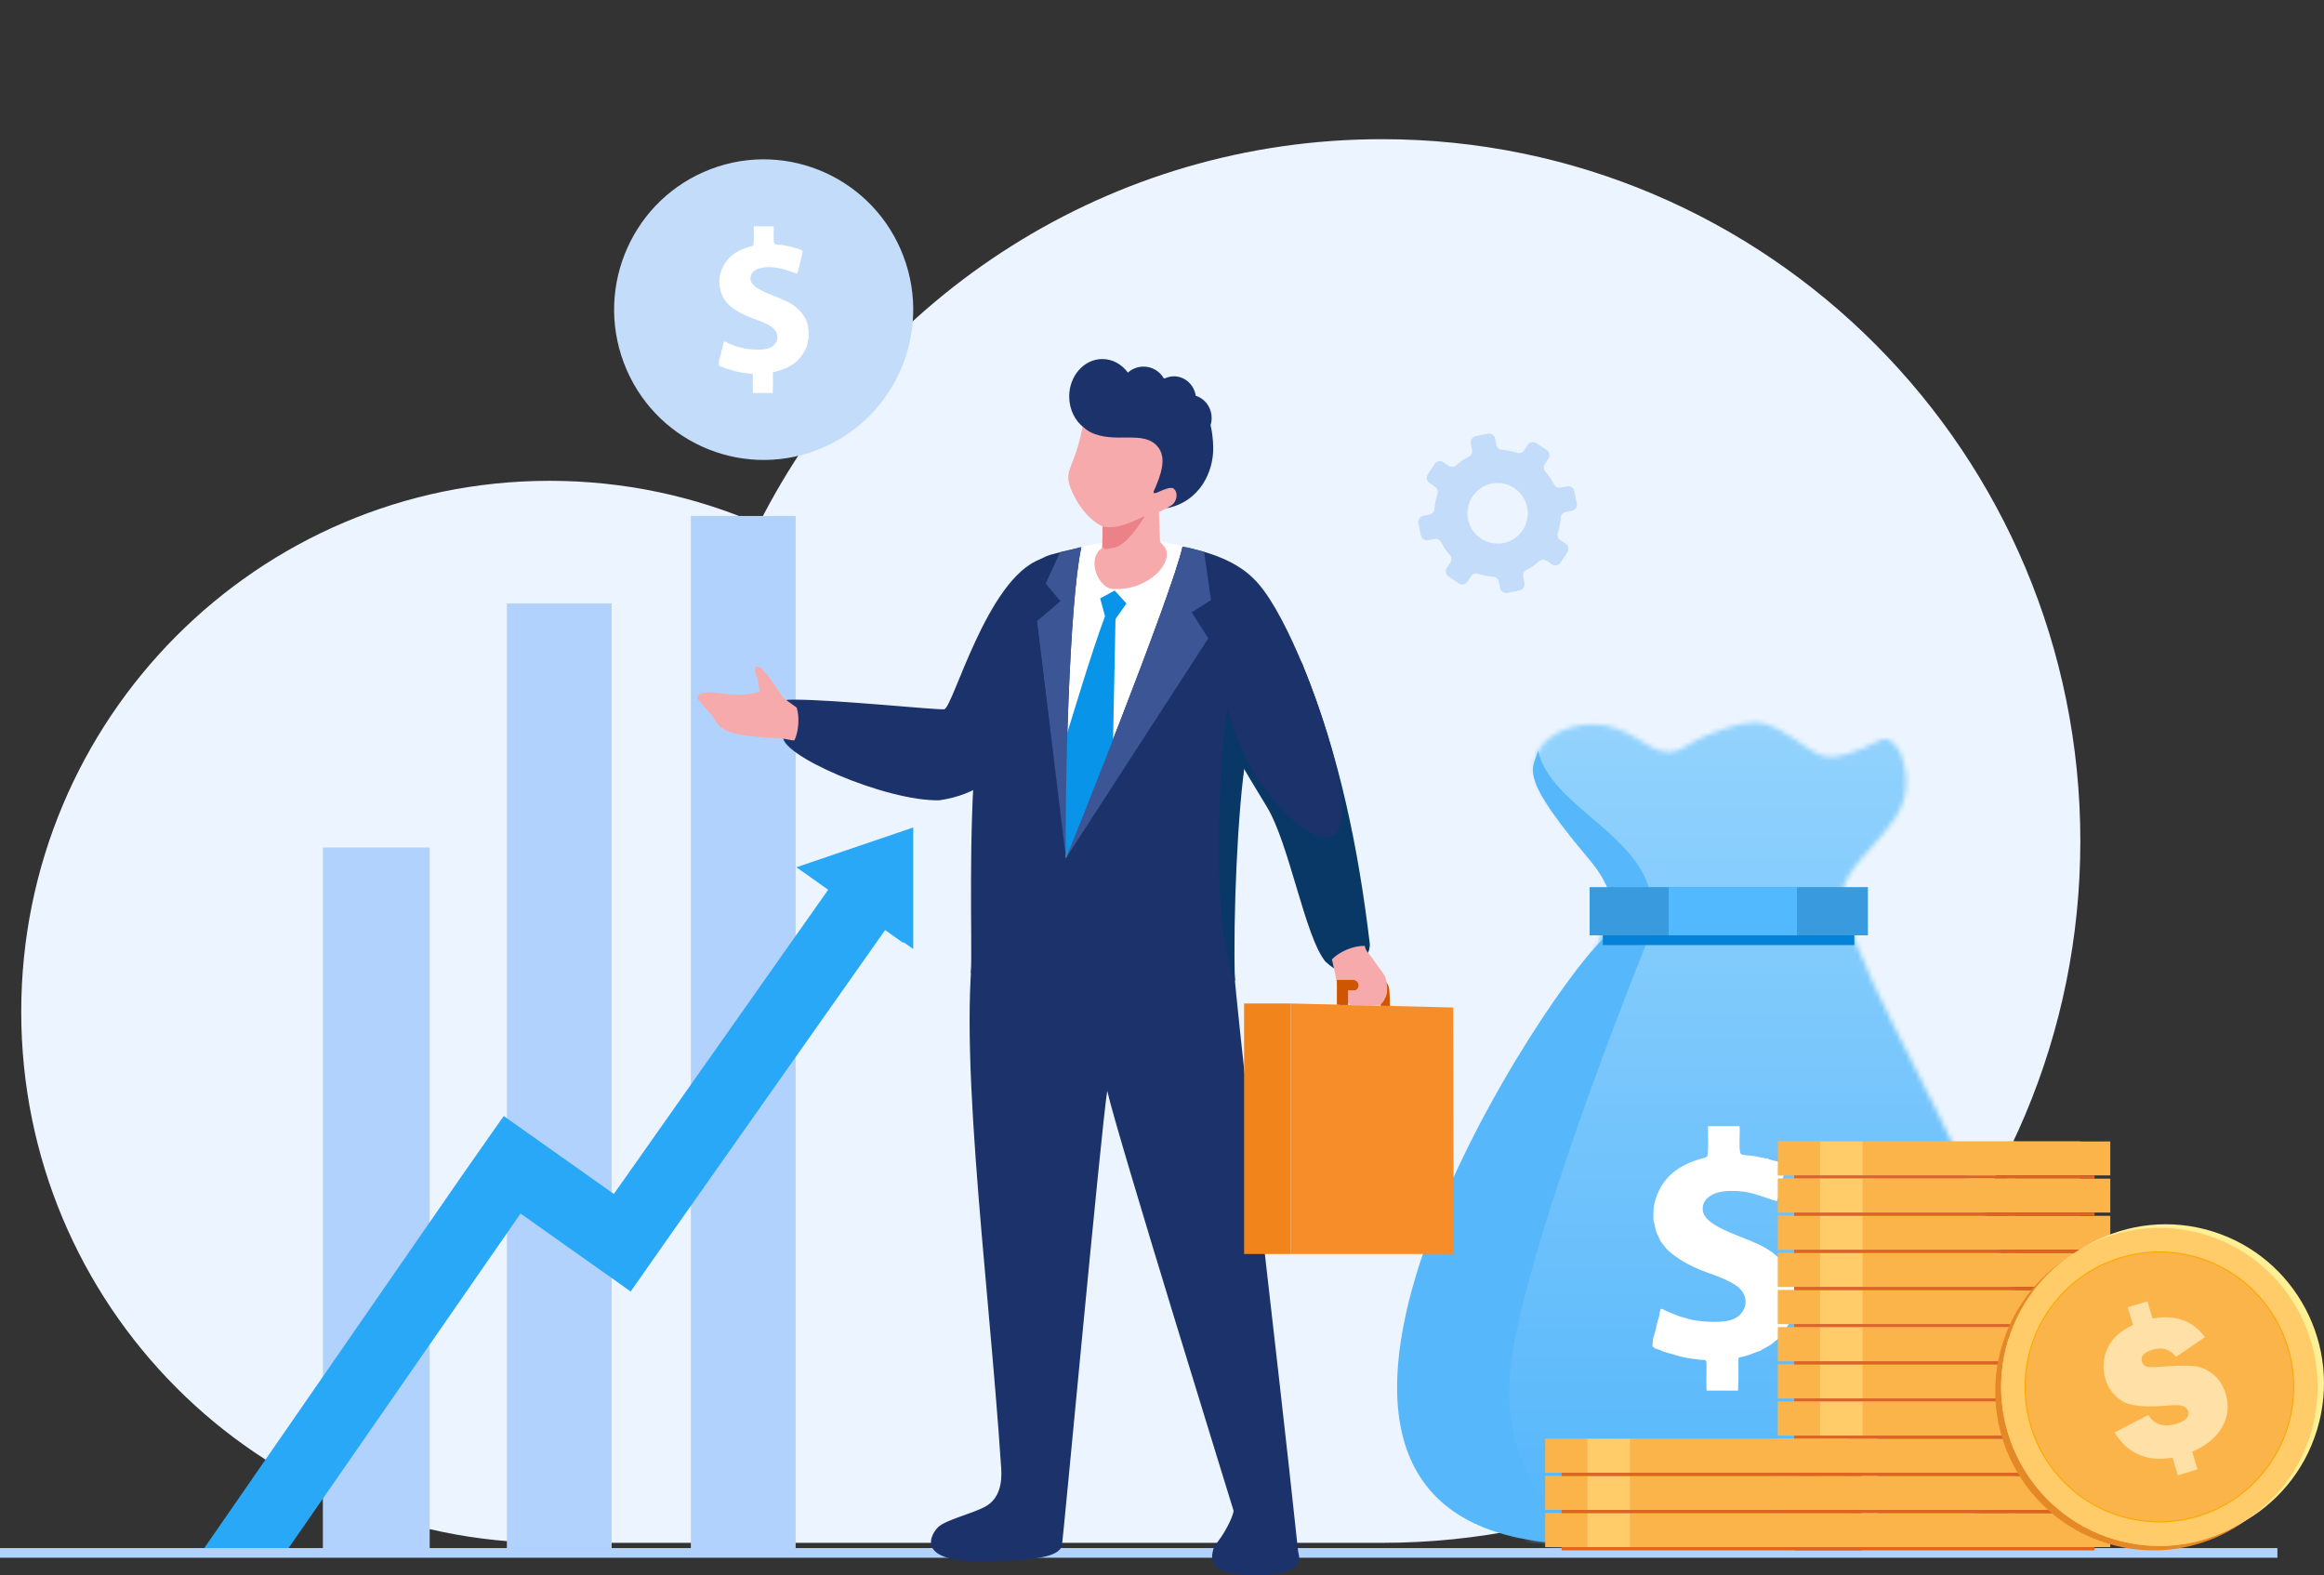 <svg xmlns="http://www.w3.org/2000/svg" width="481" height="326" viewBox="0 0 481 326" fill="none"><rect x="0" y="0" width="481" height="326" fill="#333333" stroke="none"/><g clip-path="url(#clip0_13728_8080)"><path fill-rule="evenodd" clip-rule="evenodd" d="M113.752 99.498C129.133 99.498 143.768 102.695 157.045 108.453C180.892 61.195 229.696 28.802 286.035 28.802C365.86 28.802 430.57 93.825 430.57 174.036C430.57 254.247 365.86 319.27 286.035 319.27H113.752C53.356 319.27 4.395 270.073 4.395 209.385C4.395 148.697 53.356 99.498 113.752 99.498Z" fill="#ECF5FF"></path><mask id="mask0_13728_8080" style="mask-type:luminance" maskUnits="userSpaceOnUse" x="292" y="149" width="129" height="173"><path d="M362.761 149.527C361.016 149.364 353.471 151.488 349.455 154.158C343.411 158.178 340.771 152.881 334.61 150.759C328.45 148.637 321.773 150.756 318.957 154.469C313.667 161.446 326.411 173.488 329.741 177.504C335.021 183.869 333.966 184.932 332.733 189.707C324.204 222.769 245.219 317.477 336.624 321.227C346.556 321.634 353.788 320.936 357.555 320.809C365.039 321.059 387.034 321.604 393.377 320.113C456.553 305.247 390.291 220.376 382.38 189.707C381.149 184.932 380.093 183.869 385.371 177.504C388.153 174.149 392.424 170.4 393.929 165.809C395.281 161.687 394.096 156.62 392.765 154.865C389.949 151.152 389.768 153.483 383.607 155.605C377.447 157.728 376.907 156.591 370.862 152.573C366.847 149.905 364.504 149.364 362.759 149.527" fill="white"></path></mask><g mask="url(#mask0_13728_8080)"><path d="M245.221 148.638H456.555V321.637H245.221V148.638Z" fill="url(#paint0_linear_13728_8080)"></path></g><path fill-rule="evenodd" clip-rule="evenodd" d="M318.353 155.439C317.553 157.799 316.722 158.736 317.715 161.77C319.22 166.363 326.469 174.896 329.248 178.249C334.528 184.614 335.145 191.1 331.593 194.504C317.672 207.858 247.057 317.222 325.753 319.515C310.252 300.257 310.264 288.936 315.537 268.345C321.037 246.862 332.343 216.058 341.418 193.553C341.418 193.553 342.805 192.874 341.841 186.175C339.882 172.576 321.079 167.042 318.353 155.439Z" fill="#56B7FA"></path><path d="M329.008 183.577H386.604V193.553H329.008V183.577Z" fill="#399BDD"></path><path d="M345.364 183.577H371.92V193.553H345.364V183.577Z" fill="#52B9FF"></path><path d="M331.735 193.553H383.791V195.57H331.735V193.553Z" fill="#0482D7"></path><path fill-rule="evenodd" clip-rule="evenodd" d="M342.341 249.403C342.203 250.312 342.179 251.348 342.226 252.325L342.184 252.445C342.336 252.669 342.612 254.354 342.765 254.805C343.02 255.559 343.5 256.278 343.677 256.865C343.815 256.962 344.584 258.041 344.774 258.265C345.222 258.793 345.534 258.958 346.072 259.478C346.597 259.828 347.064 260.218 347.7 260.625C349.405 261.715 351.278 262.588 353.233 263.288C355.747 264.189 359.173 265.396 360.465 267.079C362.279 269.439 360.994 272.841 357.266 273.387C355.132 273.701 351.856 273.524 349.678 272.996C348.988 272.828 348.283 272.566 347.595 272.4C346.974 272.124 344.622 271.273 344.314 270.981L343.715 270.832C343.679 271.107 343.648 271.338 343.477 271.566C343.545 271.918 343.281 272.871 343.134 273.167C343.093 273.444 342.351 276.66 342.105 277.019C342.129 277.325 342.015 278.162 342.012 278.623C342.174 278.727 342.041 278.628 342.201 278.75L342.515 279.046C342.808 279.065 343.912 279.486 344.133 279.659L347.857 280.73L349.588 281.087L352.206 281.428C352.454 281.399 352.464 281.382 352.74 281.434C352.747 281.434 352.913 281.486 352.937 281.494C353.118 281.569 353.025 281.531 353.083 281.586L353.183 281.855C353.259 282.331 353.08 286.805 353.221 287.765H359.723C359.856 285.779 359.786 283.468 359.799 281.475C359.804 280.772 359.946 280.933 360.615 280.773C362.432 280.344 363.241 279.822 364.277 279.545C364.474 279.361 365.705 278.769 366.091 278.512C366.396 278.31 366.665 278.142 366.948 277.913C367.265 277.656 367.433 277.455 367.719 277.343C367.871 277.055 369.133 275.887 370.119 274.153C371.483 271.752 371.133 270.774 371.504 269.938V267.214C371.343 266.807 371.374 266.112 371.281 265.634C370.698 262.654 368.348 260.081 365.879 258.537C361.546 255.829 352.907 254.231 352.437 250.504C352.166 248.361 354.011 247.143 355.746 246.729C357.763 246.246 360.339 246.429 362.287 246.859C363.693 247.167 367.574 248.571 367.684 248.576C367.995 248.181 367.912 247.731 368.179 247.422C368.167 246.982 368.374 246.332 368.522 245.937C368.678 245.002 369.61 241.869 369.504 241.095C368.774 240.594 368.378 240.656 368.005 240.344L367.957 240.376C367.536 240.28 366.076 239.963 365.812 239.709C365.41 239.795 363.758 239.339 363.167 239.241C362.591 239.145 360.732 239.067 360.424 238.884C359.736 238.477 360.199 234.67 360.037 233.052H353.52C353.432 234.252 353.707 238.681 353.314 239.35C352.775 239.951 344.224 240.492 342.338 249.409" fill="white"></path><path d="M88.936 175.377H66.826V321.356H88.936V175.377Z" fill="#B1D2FC"></path><path d="M126.596 124.877H104.906V320.438H126.596V124.877Z" fill="#B1D2FC"></path><path d="M164.678 106.771H142.988V321.357H164.678V106.771Z" fill="#B1D2FC"></path><path fill-rule="evenodd" clip-rule="evenodd" d="M104.256 230.943L119.711 241.881L127.049 247.075L171.409 184.124L167.652 181.465L167.666 181.46L164.824 179.472L189.012 171.232V196.378L186.954 194.94L186.949 195.124L183.194 192.465L138.834 255.416L130.532 267.258L118.749 258.917L107.739 251.126L59.694 320.398L42.272 320.365L95.955 242.785L104.256 230.943Z" fill="#28A8F6"></path><path d="M-0 320.353H471.359V322.353H-0V320.353Z" fill="#B1D2FC"></path><path d="M367.993 313.132H436.766V320.154H367.993V313.132Z" fill="#FBB44A"></path><path d="M367.993 313.132H376.707V320.154H367.993V313.132Z" fill="#FBB44A"></path><path d="M376.708 313.132H385.527V320.154H376.708V313.132Z" fill="#FFCC69"></path><path d="M385.525 313.132H417.234V320.154H385.525V313.132Z" fill="#FBB44A"></path><path d="M415.417 313.132H430.57V320.154H415.417V313.132Z" fill="#FBB44A"></path><path d="M371.349 320.154H433.508V320.823H371.349V320.154Z" fill="#DF641E"></path><path d="M367.993 305.439H436.766V312.461H367.993V305.439Z" fill="#FBB44A"></path><path d="M367.993 305.439H376.707V312.461H367.993V305.439Z" fill="#FBB44A"></path><path d="M376.708 305.439H385.527V312.461H376.708V305.439Z" fill="#FFCC69"></path><path d="M385.525 305.439H417.234V312.461H385.525V305.439Z" fill="#FBB44A"></path><path d="M415.417 305.439H430.57V312.461H415.417V305.439Z" fill="#FBB44A"></path><path d="M371.349 312.463H433.508V313.132H371.349V312.463Z" fill="#DF641E"></path><path d="M367.993 297.748H436.766V304.77H367.993V297.748Z" fill="#FBB44A"></path><path d="M367.993 297.748H376.707V304.77H367.993V297.748Z" fill="#FBB44A"></path><path d="M376.708 297.748H385.527V304.77H376.708V297.748Z" fill="#FFCC69"></path><path d="M385.525 297.748H417.234V304.77H385.525V297.748Z" fill="#FBB44A"></path><path d="M415.417 297.748H430.57V304.77H415.417V297.748Z" fill="#FBB44A"></path><path d="M371.349 304.77H433.508V305.439H371.349V304.77Z" fill="#DF641E"></path><path d="M367.993 282.364H436.766V289.386H367.993V282.364Z" fill="#FBB44A"></path><path d="M367.993 282.364H376.707V289.386H367.993V282.364Z" fill="#FBB44A"></path><path d="M376.708 282.364H385.527V289.386H376.708V282.364Z" fill="#FFCC69"></path><path d="M385.525 282.364H417.234V289.386H385.525V282.364Z" fill="#FBB44A"></path><path d="M415.417 282.364H430.57V289.386H415.417V282.364Z" fill="#FBB44A"></path><path d="M371.349 289.386H433.508V290.055H371.349V289.386Z" fill="#DF641E"></path><path d="M367.993 266.978H436.766V274.001H367.993V266.978Z" fill="#FBB44A"></path><path d="M367.993 266.978H376.707V274.001H367.993V266.978Z" fill="#FBB44A"></path><path d="M376.708 266.978H385.527V274.001H376.708V266.978Z" fill="#FFCC69"></path><path d="M385.525 266.978H417.234V274.001H385.525V266.978Z" fill="#FBB44A"></path><path d="M415.417 266.978H430.57V274.001H415.417V266.978Z" fill="#FBB44A"></path><path d="M371.349 274.002H433.508V274.671H371.349V274.002Z" fill="#DF641E"></path><path d="M367.993 290.055H436.766V297.077H367.993V290.055Z" fill="#FBB44A"></path><path d="M367.993 290.055H376.707V297.077H367.993V290.055Z" fill="#FBB44A"></path><path d="M376.708 290.055H385.527V297.077H376.708V290.055Z" fill="#FFCC69"></path><path d="M385.525 290.055H417.234V297.077H385.525V290.055Z" fill="#FBB44A"></path><path d="M415.417 290.055H430.57V297.077H415.417V290.055Z" fill="#FBB44A"></path><path d="M371.349 297.079H433.508V297.748H371.349V297.079Z" fill="#DF641E"></path><path d="M367.993 274.671H436.766V281.693H367.993V274.671Z" fill="#FBB44A"></path><path d="M367.993 274.671H376.707V281.693H367.993V274.671Z" fill="#FBB44A"></path><path d="M376.708 274.671H385.527V281.693H376.708V274.671Z" fill="#FFCC69"></path><path d="M385.525 274.671H417.234V281.693H385.525V274.671Z" fill="#FBB44A"></path><path d="M415.417 274.671H430.57V281.693H415.417V274.671Z" fill="#FBB44A"></path><path d="M371.349 281.693H433.508V282.362H371.349V281.693Z" fill="#DF641E"></path><path d="M367.993 259.287H436.766V266.309H367.993V259.287Z" fill="#FBB44A"></path><path d="M367.993 259.287H376.707V266.309H367.993V259.287Z" fill="#FBB44A"></path><path d="M376.708 259.287H385.527V266.309H376.708V259.287Z" fill="#FFCC69"></path><path d="M385.525 259.287H417.234V266.309H385.525V259.287Z" fill="#FBB44A"></path><path d="M415.417 259.287H430.57V266.309H415.417V259.287Z" fill="#FBB44A"></path><path d="M371.349 266.309H433.508V266.978H371.349V266.309Z" fill="#DF641E"></path><path d="M367.993 251.594H436.766V258.617H367.993V251.594Z" fill="#FBB44A"></path><path d="M367.993 251.594H376.707V258.617H367.993V251.594Z" fill="#FBB44A"></path><path d="M376.708 251.594H385.527V258.617H376.708V251.594Z" fill="#FFCC69"></path><path d="M385.525 251.594H417.234V258.617H385.525V251.594Z" fill="#FBB44A"></path><path d="M415.417 251.594H430.57V258.617H415.417V251.594Z" fill="#FBB44A"></path><path d="M371.349 258.616H433.508V259.285H371.349V258.616Z" fill="#DF641E"></path><path d="M367.993 236.21H436.766V243.233H367.993V236.21Z" fill="#FBB44A"></path><path d="M367.993 236.21H376.707V243.233H367.993V236.21Z" fill="#FBB44A"></path><path d="M376.708 236.21H385.527V243.233H376.708V236.21Z" fill="#FFCC69"></path><path d="M385.525 236.21H417.234V243.233H385.525V236.21Z" fill="#FBB44A"></path><path d="M415.417 236.21H430.57V243.233H415.417V236.21Z" fill="#FBB44A"></path><path d="M371.349 243.233H433.508V243.901H371.349V243.233Z" fill="#DF641E"></path><path d="M367.993 243.901H436.766V250.924H367.993V243.901Z" fill="#FBB44A"></path><path d="M367.993 243.901H376.707V250.924H367.993V243.901Z" fill="#FBB44A"></path><path d="M376.708 243.901H385.527V250.924H376.708V243.901Z" fill="#FFCC69"></path><path d="M385.525 243.901H417.234V250.924H385.525V243.901Z" fill="#FBB44A"></path><path d="M415.417 243.901H430.57V250.924H415.417V243.901Z" fill="#FBB44A"></path><path d="M371.349 250.925H433.508V251.594H371.349V250.925Z" fill="#DF641E"></path><path d="M477.011 297.576C482.32 280.203 472.609 261.794 455.32 256.459C438.031 251.125 419.71 260.883 414.401 278.256C409.092 295.629 418.803 314.038 436.093 319.373C453.382 324.707 471.702 314.949 477.011 297.576Z" fill="#E58927"></path><path d="M479.549 295.92C484.858 278.547 475.146 260.138 457.857 254.803C440.568 249.468 422.247 259.226 416.938 276.599C411.629 293.972 421.341 312.381 438.63 317.716C455.919 323.051 474.24 313.293 479.549 295.92Z" fill="#FFEF95"></path><path d="M478.234 296.667C483.543 279.294 473.832 260.885 456.543 255.55C439.253 250.215 420.933 259.973 415.624 277.346C410.315 294.719 420.026 313.128 437.315 318.463C454.605 323.798 472.925 314.04 478.234 296.667Z" fill="#FFCC69"></path><path d="M478.235 296.667C478.263 296.575 478.289 296.485 478.314 296.393L415.71 277.074C415.68 277.164 415.651 277.254 415.623 277.346C410.314 294.719 420.025 313.128 437.315 318.463C454.604 323.798 472.924 314.04 478.233 296.667" fill="#FFCC69"></path><path d="M427.275 306.755C416.421 295.848 416.421 278.165 427.275 267.258C438.129 256.352 455.727 256.352 466.581 267.258C477.435 278.165 477.435 295.848 466.581 306.755C455.727 317.661 438.129 317.661 427.275 306.755Z" fill="#FBB44A"></path><path d="M427.275 306.755C416.421 295.848 416.421 278.165 427.275 267.258C438.129 256.352 455.727 256.352 466.581 267.258C477.435 278.165 477.435 295.848 466.581 306.755C455.727 317.661 438.129 317.661 427.275 306.755Z" stroke="#FCA700" stroke-width="0.22" stroke-miterlimit="10"></path><path fill-rule="evenodd" clip-rule="evenodd" d="M441.471 274.169L440.383 270.518L444.449 269.295L445.511 272.859C450.212 271.998 453.831 273.285 456.366 276.705L450.367 280.775C449.153 279.183 447.51 278.698 445.434 279.323C443.689 279.848 442.985 280.676 443.321 281.806C443.444 282.218 443.699 282.522 444.082 282.723C444.465 282.923 445.365 282.969 446.794 282.861C450.046 282.601 452.415 282.535 453.9 282.665C455.386 282.802 456.757 283.369 458.014 284.372C459.271 285.375 460.156 286.735 460.671 288.466C461.392 290.885 461.138 293.172 459.918 295.324C458.69 297.478 456.626 299.172 453.721 300.416L454.809 304.067L450.743 305.29L449.655 301.639C444.384 302.561 440.378 300.821 437.642 296.436L444.625 292.827C445.908 294.809 447.824 295.417 450.384 294.646C452.381 294.045 453.219 293.194 452.891 292.093C452.719 291.512 452.351 291.126 451.788 290.947C451.229 290.76 450.317 290.727 449.06 290.836C444.13 291.294 440.821 290.97 439.135 289.875C437.45 288.78 436.324 287.271 435.757 285.366C435.129 283.258 435.257 281.184 436.131 279.136C437.016 277.095 438.792 275.439 441.47 274.169" fill="#FFE1A7"></path><path fill-rule="evenodd" clip-rule="evenodd" d="M217.654 138.05C212.183 150.118 210.133 163.258 194.473 165.602C183.393 165.912 160.633 155.986 162.131 152.147C163.76 147.973 157.951 144.665 164.317 144.785C172.778 144.759 193.49 146.914 195.399 146.779C197.206 146.651 204.205 119.783 215.308 115.732C216.625 114.88 221.508 132.22 217.654 138.05Z" fill="#1B326B"></path><path fill-rule="evenodd" clip-rule="evenodd" d="M162.126 144.426C161.367 143.231 158.296 138.532 157.062 138.016C156.432 137.75 156.398 137.993 156.298 138.348C156.212 138.662 156.312 139.383 156.536 139.817C157.005 140.727 156.988 142.586 157.32 143.047C151.915 145.215 144.861 141.479 144.34 144.523C144.597 145.088 147.159 147.649 147.645 148.482C149.192 151.133 150.237 152.273 161.803 152.824C162.35 152.85 163.797 153.214 164.39 153.235C164.914 152.337 165.723 149.406 164.9 146.436L162.126 144.428V144.426Z" fill="#F7AAAC"></path><path fill-rule="evenodd" clip-rule="evenodd" d="M277.23 208.556C277.23 208.556 277.012 203.282 278.533 202.655C280.056 202.027 285.837 202.592 285.837 202.592C285.837 202.592 287.423 202.968 287.555 204.947C287.686 206.924 287.686 208.558 287.686 208.558H285.729C285.729 208.558 285.88 205.638 285.532 205.229C285.184 204.82 279.761 205.089 279.761 205.089C279.761 205.089 279.021 205.104 278.988 206.595C278.956 208.085 278.988 208.558 278.988 208.558H277.228L277.23 208.556Z" fill="#CE5600"></path><path fill-rule="evenodd" clip-rule="evenodd" d="M267.135 207.657L300.783 208.487L300.867 259.5H267.135V207.657Z" fill="#F78D29"></path><path fill-rule="evenodd" clip-rule="evenodd" d="M202.403 190.138C197.436 212.044 204.531 262.946 207.224 303.918C207.407 306.705 206.945 310.117 203.955 311.754C201.222 313.255 195.763 314.485 194.147 316.039C192.982 317.158 188.519 323.505 204.49 323.082C215.835 322.782 218.539 321.989 219.753 320.139C219.923 319.88 227.983 232.873 229.164 225.737C231.19 234.833 255.333 312.619 255.326 312.667C255.138 314.041 253.323 317.685 251.302 319.953C250.683 322.178 249.202 326.094 260.201 325.998C271.202 325.903 268.624 321.611 268.662 320.936C263.782 274.81 256.263 214.684 254.25 187.945C254.249 187.945 239.616 187.735 231.636 183.206C219.511 176.324 212.023 148.323 214.289 177.142C214.713 182.542 204.291 182.691 202.403 190.138Z" fill="#1B326B"></path><path fill-rule="evenodd" clip-rule="evenodd" d="M269.817 138.092C277.249 156.319 281.166 175.719 283.487 195.13C283.722 197.086 282.118 199.383 279.711 200.679C278.18 201.504 277.18 201.521 274.35 199.021C270.055 193.823 266.882 174.648 262.21 166.976C252.986 151.833 244.103 137.144 249.003 127.44C249.236 126.078 268.346 132.132 269.817 138.094" fill="#093866"></path><path fill-rule="evenodd" clip-rule="evenodd" d="M257.834 156.795C256.053 167.286 254.604 185.081 255.585 202.953C234.177 206.646 213.737 205.479 200.952 201.388C201.55 187.193 197.376 119.075 218.313 114.563C232.477 110.574 251.471 111.836 259.317 119.61L259.384 119.674C265.379 125.317 272.788 143.926 276.277 157.409C283.591 185.682 263.964 170.069 257.832 156.795" fill="#1B326B"></path><path fill-rule="evenodd" clip-rule="evenodd" d="M223.812 113.189C221.241 124.912 220.347 164.493 220.618 177.571C221.117 176.587 242.915 122.091 244.76 113.043C238.782 111.335 230.397 111.565 223.812 113.189Z" fill="white"></path><path d="M219.75 155.305L220.619 177.571L230.294 157.1L230.875 128.089L233.145 124.896L230.71 122.205L227.701 123.829L228.705 127.502C225.73 135.467 221.732 149.099 219.752 155.305" fill="#0894E9"></path><path fill-rule="evenodd" clip-rule="evenodd" d="M257.834 156.796C256.167 167.465 255.189 189.563 255.586 202.953C249.973 188.969 252.951 152.367 254.039 146.731C255.054 150.161 256.337 153.647 257.832 156.796" fill="#093866"></path><path fill-rule="evenodd" clip-rule="evenodd" d="M222.251 102.511C223.756 105.522 225.865 107.844 228.217 108.975L228.135 113.35L227.501 113.892C225.02 116.564 227.706 122.05 230.532 121.88C237.678 122.233 243.163 116.346 241.016 113.151L240.083 112.106L239.876 105.914C240.245 105.893 242.928 104.359 243.726 104.113C244.525 103.866 245.697 102.32 245.777 100.686C245.854 99.054 243.344 99.583 243.344 99.583C246.385 95.4 249.829 91.983 245.363 88.218C240.897 84.452 230.639 82.255 230.639 82.255L224.464 80.105C225.251 82.244 224.199 89.386 222.614 93.846C221.194 97.847 220.228 98.467 222.249 102.511" fill="#F7AAAC"></path><path fill-rule="evenodd" clip-rule="evenodd" d="M236.969 106.773C236.969 106.773 233.477 112.792 230.608 113.336C227.74 113.882 229.206 113.478 228.137 113.35L228.218 108.973C230.194 109.292 232.129 109.136 236.969 106.771" fill="#EA8287"></path><path fill-rule="evenodd" clip-rule="evenodd" d="M225.551 89.36C230.684 92.002 236.595 88.868 239.585 92.406C241.066 94.158 240.916 96.684 239.259 100.586C238.771 101.734 238.117 102.582 240.05 101.682C240.936 101.27 242.397 100.693 242.897 101.099C244.007 102 243.447 103.895 242.561 104.505C242.166 104.777 241.418 105.184 241.418 105.184C248.322 103.869 251.199 97.609 251.101 92.571C251.068 90.862 250.877 89.343 250.556 87.993C250.698 87.529 250.775 87.033 250.775 86.519C250.775 84.33 249.387 82.483 247.489 81.903C247.135 79.618 245.256 77.874 242.987 77.874C242.304 77.874 241.657 78.032 241.074 78.316L240.847 78.256C240.017 76.825 238.464 75.863 236.683 75.863C235.434 75.863 234.296 76.336 233.443 77.112C232.184 75.393 230.282 74.298 228.154 74.298C224.366 74.298 221.294 77.769 221.294 82.048C221.294 84.727 222.497 87.089 224.327 88.482C224.696 88.807 225.104 89.104 225.554 89.365" fill="#1B326B"></path><path d="M275.666 198.541C276.437 201.672 276.589 203.095 277.202 206.175C277.351 206.917 278.787 207.509 279.904 208.098L285.72 207.955C286.081 207.497 286.55 207.069 286.686 206.492C287.431 205.591 286.996 203.053 286.693 202.183C286.741 202.136 286.419 201.641 285.974 201.003C285.189 199.882 284.02 198.325 283.803 198.011C283.289 197.266 282.561 196.677 282.491 195.745C280.063 195.646 277.087 197.018 275.664 198.543" fill="#F7AAAC"></path><path fill-rule="evenodd" clip-rule="evenodd" d="M276.692 202.783H280.235C281.765 203.263 281.168 205.033 280.235 204.935H279.002V207.906H276.692V202.784V202.783Z" fill="#CE5600"></path><path fill-rule="evenodd" clip-rule="evenodd" d="M220.619 177.57L214.646 128.505L219.485 124.402L216.422 120.757L219.428 114.263C220.664 114.285 222.347 113.456 223.812 113.189C221.242 124.91 220.348 164.49 220.619 177.57Z" fill="#3C5695"></path><path fill-rule="evenodd" clip-rule="evenodd" d="M220.62 177.57L250.086 132.081L246.655 126.736L250.645 124.149L249.215 114.202C248.205 113.909 245.967 113.26 244.748 113.1C242.83 122.302 221.13 176.558 220.62 177.571" fill="#3C5695"></path><path d="M257.493 207.657H267.135V259.5H257.493V207.657Z" fill="#F1841A"></path><path d="M147.117 34.989C131.129 41.06 123.067 59.006 129.11 75.071C135.152 91.136 153.012 99.238 169 93.165C184.987 87.094 193.05 69.147 187.006 53.082C180.964 37.017 163.104 28.916 147.117 34.989Z" fill="#C3DCFA"></path><path d="M148.967 57.145C148.88 57.719 148.865 58.372 148.894 58.987L148.868 59.063C148.965 59.204 149.139 60.267 149.234 60.55C149.394 61.025 149.696 61.479 149.81 61.848C149.896 61.908 150.381 62.589 150.5 62.73C150.782 63.062 150.979 63.166 151.319 63.494C151.648 63.715 151.943 63.96 152.345 64.216C153.419 64.902 154.6 65.453 155.831 65.895C157.416 66.463 159.574 67.224 160.388 68.284C161.531 69.773 160.723 71.916 158.373 72.261C157.028 72.458 154.962 72.346 153.591 72.013C153.155 71.907 152.712 71.741 152.279 71.637C151.888 71.464 150.405 70.927 150.212 70.743L149.834 70.649C149.812 70.823 149.793 70.968 149.686 71.112C149.729 71.334 149.562 71.935 149.468 72.12C149.443 72.295 148.975 74.321 148.818 74.548C148.834 74.742 148.763 75.269 148.76 75.56C148.861 75.624 148.777 75.563 148.879 75.639L149.077 75.825C149.263 75.837 149.956 76.102 150.098 76.211L152.446 76.885L153.538 77.11L155.188 77.325C155.345 77.306 155.352 77.296 155.526 77.329C155.531 77.329 155.634 77.362 155.65 77.367C155.765 77.414 155.705 77.389 155.743 77.426L155.807 77.596C155.853 77.895 155.741 80.716 155.831 81.321H159.928C160.011 80.07 159.968 78.612 159.976 77.356C159.98 76.913 160.068 77.015 160.49 76.915C161.635 76.644 162.145 76.315 162.797 76.14C162.921 76.024 163.697 75.65 163.94 75.489C164.133 75.36 164.302 75.257 164.482 75.111C164.682 74.95 164.787 74.823 164.966 74.752C165.063 74.57 165.858 73.836 166.478 72.741C167.337 71.228 167.116 70.611 167.351 70.085V68.369C167.251 68.113 167.27 67.674 167.211 67.373C166.844 65.495 165.363 63.873 163.806 62.899C161.075 61.193 155.631 60.186 155.334 57.837C155.164 56.485 156.326 55.718 157.419 55.456C158.69 55.153 160.314 55.269 161.542 55.538C162.428 55.731 164.873 56.617 164.944 56.619C165.139 56.369 165.087 56.085 165.256 55.891C165.247 55.614 165.378 55.203 165.471 54.955C165.57 54.366 166.158 52.391 166.09 51.902C165.632 51.587 165.382 51.627 165.146 51.429L165.114 51.449C164.849 51.39 163.928 51.189 163.763 51.029C163.509 51.083 162.469 50.795 162.095 50.735C161.731 50.674 160.561 50.626 160.366 50.509C159.931 50.253 160.224 47.853 160.123 46.833H156.016C155.959 47.588 156.134 50.381 155.886 50.802C155.545 51.18 150.158 51.521 148.968 57.142" fill="white"></path><path d="M319.854 313.132H388.627V320.154H319.854V313.132Z" fill="#FBB44A"></path><path d="M319.854 313.132H328.568V320.154H319.854V313.132Z" fill="#FBB44A"></path><path d="M328.569 313.132H337.389V320.154H328.569V313.132Z" fill="#FFCC69"></path><path d="M337.388 313.132H369.098V320.154H337.388V313.132Z" fill="#FBB44A"></path><path d="M367.279 313.132H382.432V320.154H367.279V313.132Z" fill="#FBB44A"></path><path d="M323.211 320.154H385.369V320.823H323.211V320.154Z" fill="#DF641E"></path><path d="M319.854 305.439H388.627V312.461H319.854V305.439Z" fill="#FBB44A"></path><path d="M319.854 305.439H328.568V312.461H319.854V305.439Z" fill="#FBB44A"></path><path d="M328.569 305.439H337.389V312.461H328.569V305.439Z" fill="#FFCC69"></path><path d="M337.388 305.439H369.098V312.461H337.388V305.439Z" fill="#FBB44A"></path><path d="M367.279 305.439H382.432V312.461H367.279V305.439Z" fill="#FBB44A"></path><path d="M323.211 312.463H385.369V313.132H323.211V312.463Z" fill="#DF641E"></path><path d="M319.854 297.748H388.627V304.77H319.854V297.748Z" fill="#FBB44A"></path><path d="M319.854 297.748H328.568V304.77H319.854V297.748Z" fill="#FBB44A"></path><path d="M328.569 297.748H337.389V304.77H328.569V297.748Z" fill="#FFCC69"></path><path d="M337.388 297.748H369.098V304.77H337.388V297.748Z" fill="#FBB44A"></path><path d="M367.279 297.748H382.432V304.77H367.279V297.748Z" fill="#FBB44A"></path><path d="M323.211 304.77H385.369V305.439H323.211V304.77Z" fill="#DF641E"></path><path fill-rule="evenodd" clip-rule="evenodd" d="M294.558 106.747L295.882 106.475C296.436 106.36 296.853 105.891 296.889 105.324C296.963 104.229 297.172 103.162 297.505 102.142C297.679 101.601 297.468 101.008 296.996 100.697L295.87 99.945C295.284 99.556 295.122 98.765 295.508 98.177L296.937 96.006C297.324 95.419 298.113 95.258 298.698 95.646L299.825 96.396C300.298 96.71 300.922 96.673 301.348 96.299C302.153 95.592 303.048 94.981 304.022 94.483C304.528 94.227 304.793 93.659 304.678 93.101L304.409 91.77C304.267 91.079 304.712 90.406 305.398 90.264L307.936 89.745C308.623 89.603 309.293 90.05 309.435 90.739L309.706 92.07C309.819 92.626 310.285 93.045 310.849 93.083C311.938 93.156 313.001 93.368 314.016 93.7C314.556 93.879 315.144 93.665 315.456 93.191L316.203 92.058C316.589 91.47 317.377 91.307 317.961 91.697L320.124 93.132C320.71 93.52 320.869 94.314 320.482 94.901L319.736 96.034C319.424 96.509 319.46 97.138 319.834 97.564C320.536 98.373 321.144 99.274 321.641 100.251C321.894 100.759 322.462 101.026 323.015 100.913L324.339 100.641C325.026 100.499 325.696 100.946 325.838 101.636L326.355 104.186C326.495 104.877 326.052 105.551 325.364 105.692L324.039 105.964C323.486 106.078 323.069 106.546 323.031 107.114C322.958 108.207 322.748 109.275 322.417 110.295C322.239 110.838 322.451 111.428 322.922 111.744L324.052 112.492C324.638 112.88 324.796 113.674 324.41 114.261L322.982 116.432C322.595 117.021 321.807 117.181 321.22 116.793L320.094 116.042C319.62 115.729 318.998 115.765 318.57 116.141C317.765 116.846 316.87 117.46 315.897 117.955C315.392 118.212 315.125 118.782 315.239 119.338L315.509 120.668C315.651 121.36 315.208 122.034 314.52 122.174L311.982 122.696C311.295 122.836 310.625 122.389 310.483 121.699L310.214 120.369C310.1 119.813 309.635 119.395 309.069 119.355C307.981 119.282 306.919 119.071 305.904 118.738C305.366 118.562 304.776 118.773 304.464 119.248L303.719 120.381C303.331 120.97 302.543 121.131 301.957 120.743L299.796 119.307C299.21 118.919 299.05 118.127 299.438 117.538L300.184 116.403C300.496 115.928 300.46 115.303 300.088 114.873C299.382 114.065 298.774 113.164 298.281 112.186C298.024 111.678 297.46 111.411 296.906 111.525L295.58 111.796C294.894 111.938 294.222 111.491 294.082 110.801L293.565 108.251C293.423 107.561 293.868 106.885 294.556 106.747M314.454 101.864C312.061 99.373 308.111 99.302 305.629 101.707C303.15 104.112 303.079 108.081 305.472 110.574C307.866 113.066 311.816 113.137 314.296 110.732C316.775 108.327 316.846 104.358 314.452 101.866L314.454 101.864Z" fill="#C3DCFA"></path></g><defs><linearGradient id="paint0_linear_13728_8080" x1="350.888" y1="466.069" x2="350.888" y2="46.1" gradientUnits="userSpaceOnUse"><stop stop-color="#1E9DF8"></stop><stop offset="1" stop-color="#B9E4FF"></stop></linearGradient><clipPath id="clip0_13728_8080"><rect width="481" height="326" fill="white" transform="matrix(-1 0 0 1 481 0)"></rect></clipPath></defs></svg>